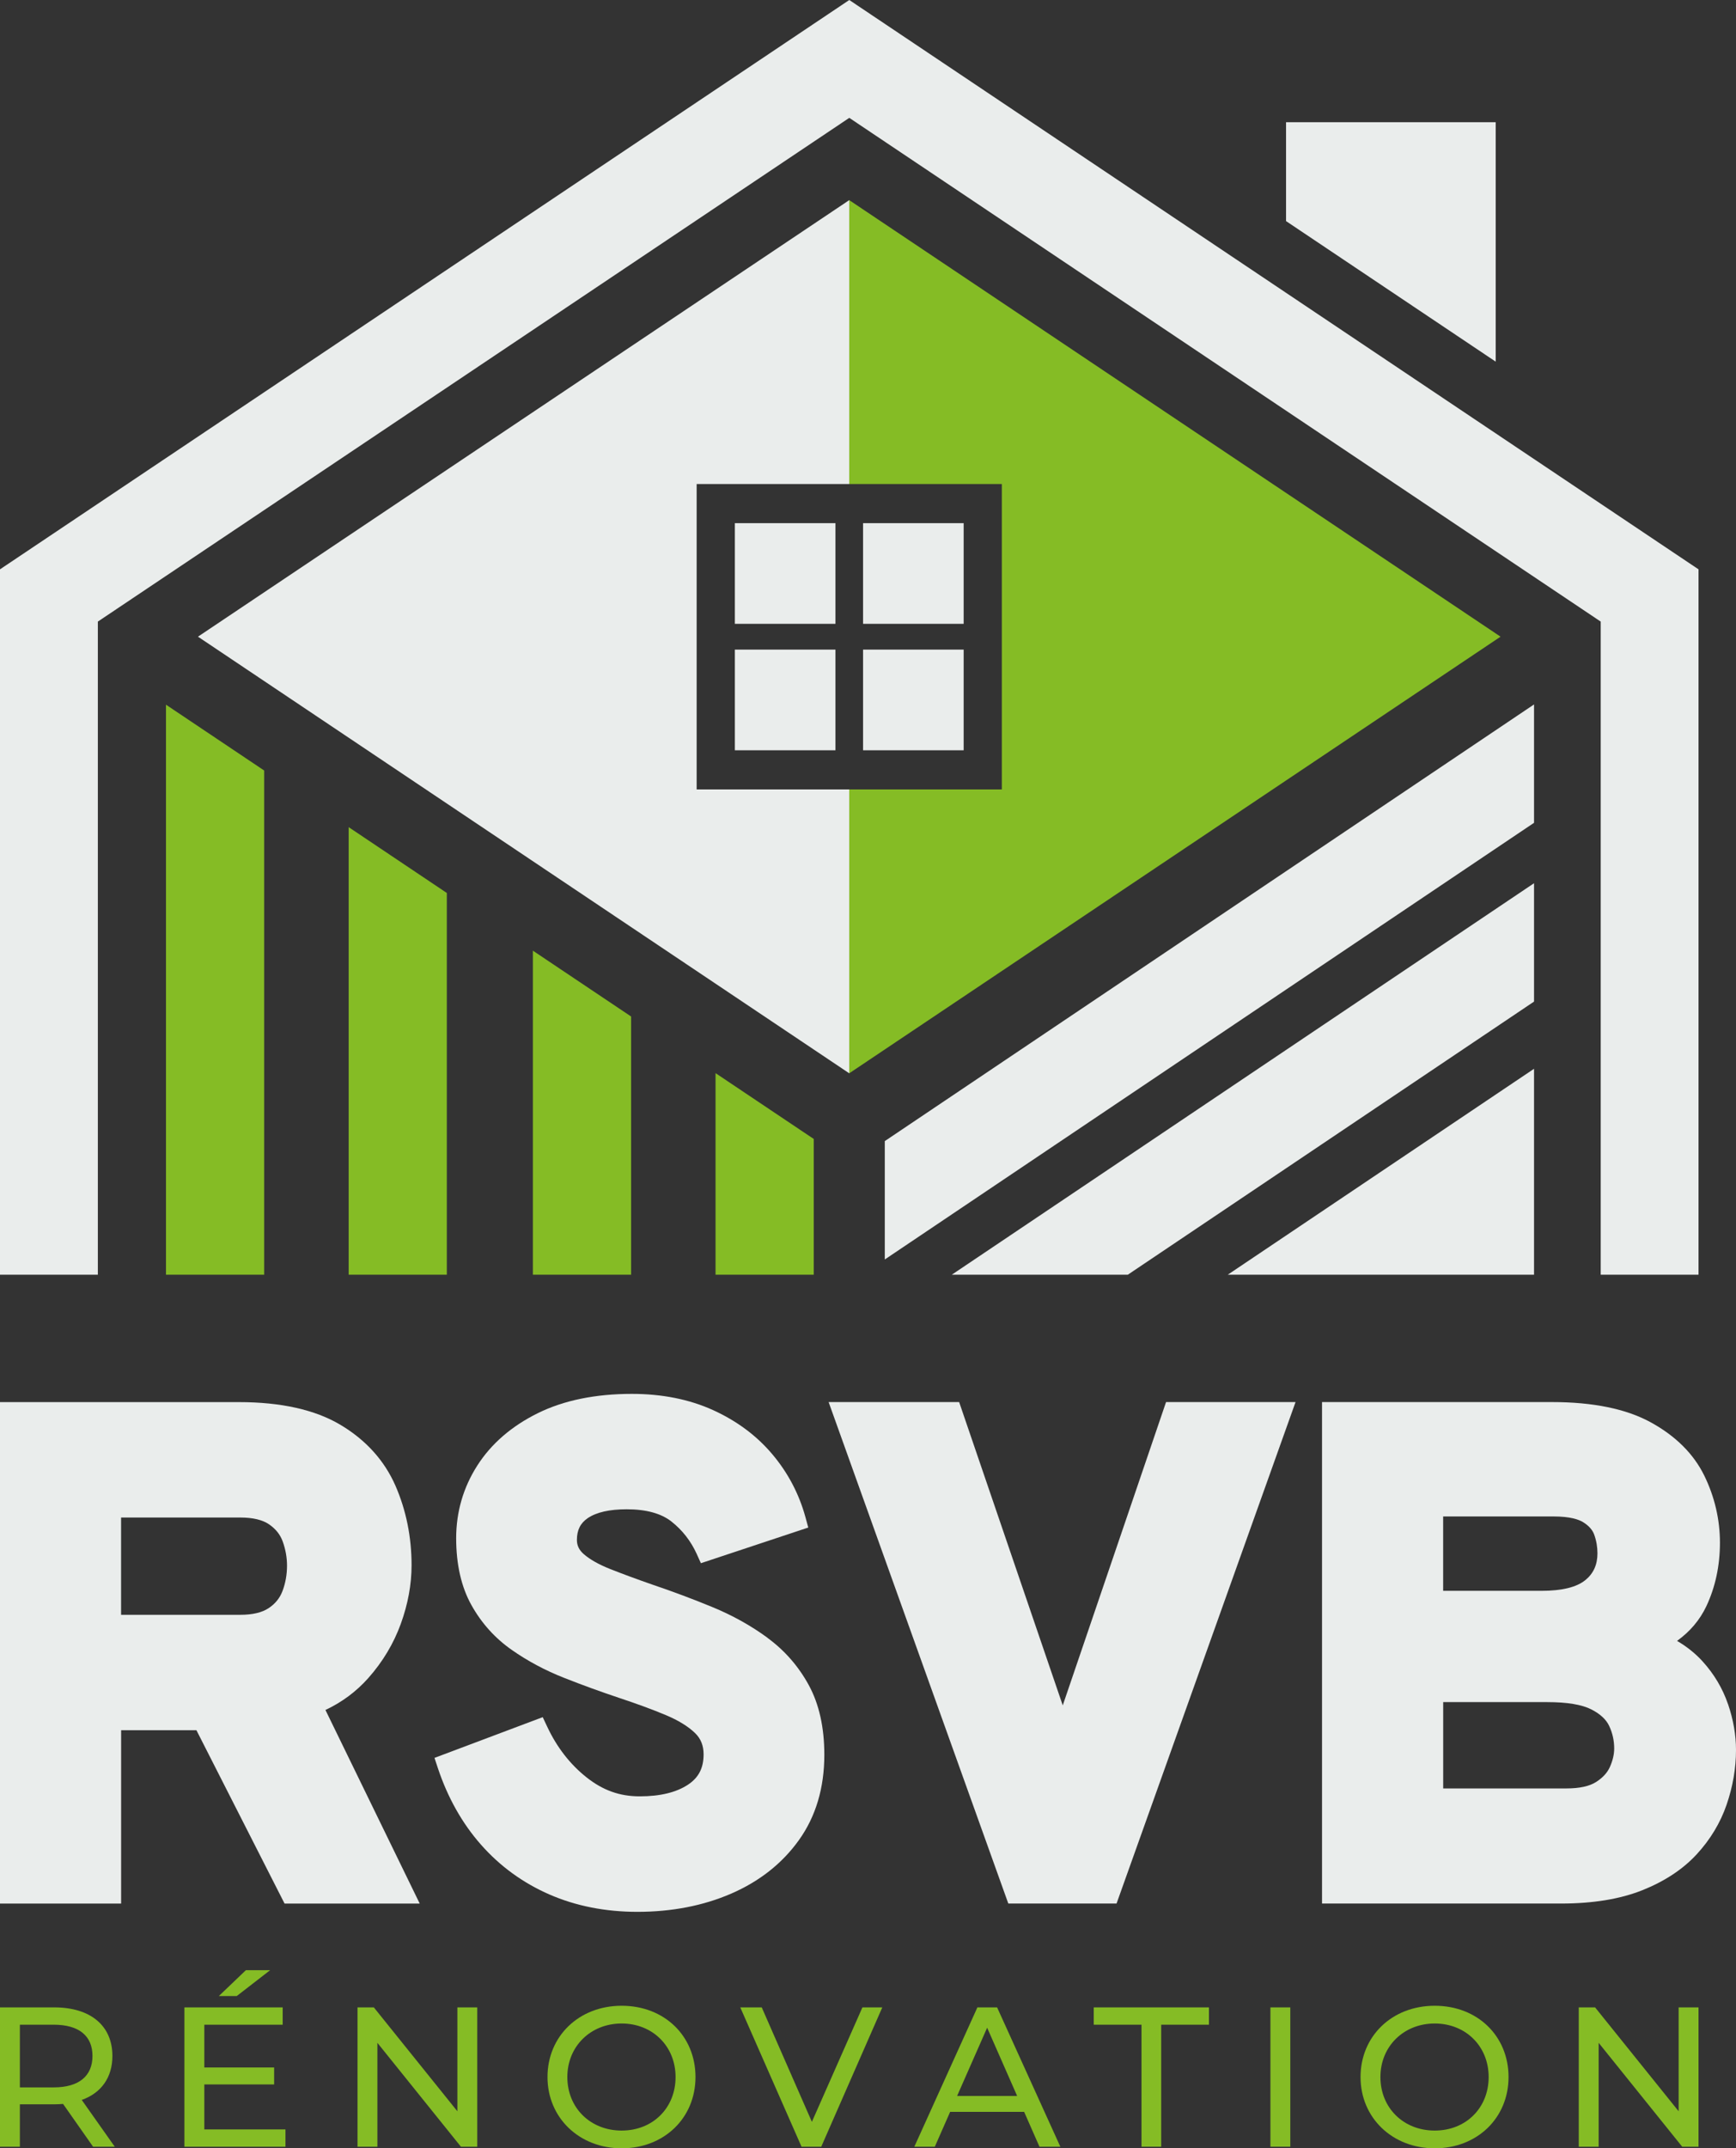 <?xml version="1.0" encoding="UTF-8"?>
<svg id="Calque_2" data-name="Calque 2" xmlns="http://www.w3.org/2000/svg" viewBox="0 0 404.34 500">
  <rect x="0" y="0" width="404.34" height="500" fill="#333333" stroke="none"/>
  <defs>
    <style>
      .cls-1 {
        fill: #85bc25;
      }

      .cls-2 {
        fill: #eaedec;
      }
    </style>
  </defs>
  <g>
    <g>
      <rect class="cls-2" x="171.16" y="121.76" width="23.43" height="23.43"/>
      <rect class="cls-2" x="201.02" y="121.76" width="23.43" height="23.43"/>
      <rect class="cls-2" x="171.16" y="151.19" width="23.43" height="23.43"/>
      <rect class="cls-2" x="201.02" y="151.19" width="23.43" height="23.43"/>
    </g>
    <polygon class="cls-2" points="395.57 132.48 197.81 0 .04 132.48 0 132.48 0 296.68 22.79 296.68 22.79 144.67 197.81 27.43 372.83 144.67 372.83 296.68 395.61 296.68 395.61 132.48 395.57 132.48"/>
    <polygon class="cls-1" points="61.53 179.33 61.53 296.68 38.66 296.68 38.66 164.01 61.53 179.33"/>
    <polygon class="cls-1" points="104.07 207.83 104.07 296.68 81.21 296.68 81.21 192.51 104.07 207.83"/>
    <polygon class="cls-1" points="146.99 236.58 146.99 296.68 124.12 296.68 124.12 221.26 146.99 236.58"/>
    <polygon class="cls-1" points="189.53 265.08 189.53 296.68 166.66 296.68 166.66 249.76 189.53 265.08"/>
    <polygon class="cls-2" points="357.3 163.95 357.3 191.5 206.08 293.13 206.08 265.58 357.3 163.95"/>
    <polygon class="cls-2" points="357.3 205.56 357.3 233.11 262.68 296.68 221.68 296.68 357.3 205.56"/>
    <polygon class="cls-2" points="197.8 112.65 162.26 112.65 162.26 183.73 197.8 183.73 197.8 249.8 46.11 148.18 197.8 46.58 197.8 112.65"/>
    <polygon class="cls-1" points="349.5 148.18 197.8 249.8 197.8 183.73 233.34 183.73 233.34 112.65 197.8 112.65 197.8 46.58 349.5 148.18"/>
    <polygon class="cls-2" points="299.54 51.46 299.54 28.44 348.37 28.44 348.37 84.17 299.54 51.46"/>
    <polygon class="cls-2" points="285.96 296.68 357.3 248.75 357.3 296.68 285.96 296.68"/>
  </g>
  <g>
    <path class="cls-2" d="M85.8,390.53c3.34-3.76,5.88-8,7.55-12.59,1.66-4.57,2.51-9.16,2.51-13.64,0-6.6-1.27-12.83-3.76-18.53-2.58-5.87-6.9-10.65-12.85-14.18-5.88-3.49-13.82-5.26-23.59-5.26H0v116.71h28.21v-40.35h17.54l20.53,40.35h31.48l-21.96-45.06c3.86-1.81,7.21-4.31,9.99-7.44ZM66.85,364.38c0,2.1-.36,4.1-1.06,5.94-.63,1.64-1.68,2.94-3.22,3.96-1.54,1.03-3.76,1.55-6.61,1.55h-27.76v-22.64h27.76c2.93,0,5.2.54,6.73,1.6,1.54,1.07,2.58,2.37,3.16,3.98.66,1.82,1,3.72,1,5.63Z"/>
    <path class="cls-2" d="M178.78,381.19c-3.84-2.82-8.17-5.23-12.86-7.16-4.54-1.87-9.17-3.6-13.75-5.15-3.75-1.3-7.13-2.55-10.04-3.7-2.65-1.05-4.72-2.22-6.16-3.47-1.09-.95-1.6-2-1.6-3.3,0-2.3.81-3.92,2.54-5.09,2.01-1.36,5.06-2.05,9.06-2.05,4.51,0,8.02.96,10.42,2.85,2.54,2,4.52,4.54,5.88,7.53l.98,2.17,25.01-8.3-.66-2.42c-1.48-5.39-4.06-10.31-7.69-14.61-3.63-4.32-8.28-7.78-13.82-10.3-5.53-2.51-11.89-3.78-18.92-3.78-8.49,0-15.86,1.51-21.9,4.49-6.12,3.02-10.87,7.13-14.11,12.21-3.26,5.1-4.91,10.79-4.91,16.9s1.2,11.35,3.56,15.57c2.33,4.18,5.48,7.68,9.35,10.39,3.7,2.6,7.82,4.8,12.25,6.54,4.28,1.69,8.56,3.24,12.72,4.63,4.11,1.36,7.8,2.71,10.95,4.03,2.91,1.22,5.21,2.63,6.82,4.19,1.34,1.3,1.98,2.92,1.98,4.95,0,3.16-1.14,5.39-3.6,7.03-2.73,1.82-6.52,2.74-11.27,2.74s-8.62-1.44-12.37-4.4c-3.85-3.04-6.94-7.02-9.19-11.82l-1.04-2.21-25.21,9.48.8,2.42c2.28,6.83,5.65,12.82,10.04,17.79,4.4,4.99,9.76,8.89,15.93,11.58,6.15,2.68,13.03,4.04,20.48,4.04,8.02,0,15.38-1.43,21.86-4.24,6.6-2.86,11.91-7.05,15.78-12.47,3.92-5.47,5.91-12.15,5.91-19.84,0-6.36-1.22-11.82-3.63-16.23-2.38-4.36-5.6-8.05-9.59-10.97Z"/>
    <polygon class="cls-2" points="247.53 396.91 223.4 326.32 193 326.32 234.85 443.03 260.06 443.03 301.75 326.32 271.59 326.32 247.53 396.91"/>
    <path class="cls-2" d="M402.48,396.63c-1.26-3.68-3.26-7.04-5.96-10-1.66-1.82-3.64-3.4-5.91-4.73,3.03-2.17,5.31-4.87,6.83-8.08,2.09-4.45,3.16-9.42,3.16-14.78s-1.23-10.67-3.65-15.61c-2.49-5.07-6.69-9.24-12.49-12.41-5.7-3.12-13.42-4.7-22.96-4.7h-53.58v116.71h55.73c7.36,0,13.7-1.04,18.85-3.09,5.2-2.07,9.46-4.88,12.66-8.34,3.18-3.44,5.54-7.34,7-11.6,1.44-4.19,2.18-8.47,2.18-12.72,0-3.45-.62-7.04-1.85-10.64ZM369.25,367.75c-2.02,1.66-5.46,2.5-10.22,2.5h-22.9v-17.31h25.69c3.92,0,5.91.72,6.89,1.32,1.34.83,2.19,1.78,2.6,2.9.51,1.41.76,2.87.76,4.36,0,2.64-.92,4.68-2.81,6.23ZM336.13,396.15h24.26c4.59,0,8.04.57,10.26,1.7,2.05,1.05,3.44,2.33,4.14,3.82.8,1.7,1.18,3.43,1.18,5.28,0,1.37-.34,2.81-1,4.29-.61,1.37-1.67,2.51-3.23,3.51-1.55.99-3.87,1.49-6.89,1.49h-28.71v-20.1Z"/>
  </g>
  <g>
    <path class="cls-1" d="M21.68,499.63l-6.99-9.96c-.65.05-1.34.09-2.04.09H4.63v9.87H0v-32.43h12.65c8.43,0,13.53,4.26,13.53,11.3,0,5-2.59,8.62-7.14,10.24l7.69,10.89h-5.05ZM21.54,478.5c0-4.63-3.1-7.27-9.03-7.27h-7.88v14.59h7.88c5.93,0,9.03-2.69,9.03-7.32Z"/>
    <path class="cls-1" d="M66.49,495.6v4.03h-23.54v-32.43h22.89v4.03h-18.25v9.96h16.26v3.94h-16.26v10.47h18.9ZM55.14,464.56h-4.17l6.3-6.02h5.65l-7.78,6.02Z"/>
    <path class="cls-1" d="M111.16,467.2v32.43h-3.8l-19.46-24.18v24.18h-4.63v-32.43h3.8l19.46,24.18v-24.18h4.63Z"/>
    <path class="cls-1" d="M127.52,483.41c0-9.5,7.32-16.59,17.28-16.59s17.19,7.04,17.19,16.59-7.32,16.59-17.19,16.59-17.28-7.09-17.28-16.59ZM157.35,483.41c0-7.18-5.37-12.46-12.56-12.46s-12.65,5.28-12.65,12.46,5.37,12.46,12.65,12.46,12.56-5.28,12.56-12.46Z"/>
    <path class="cls-1" d="M205.5,467.2l-14.22,32.43h-4.59l-14.27-32.43h5l11.68,26.64,11.77-26.64h4.63Z"/>
    <path class="cls-1" d="M238.54,491.52h-17.24l-3.57,8.11h-4.77l14.69-32.43h4.59l14.73,32.43h-4.86l-3.57-8.11ZM236.91,487.82l-6.99-15.89-7,15.89h13.99Z"/>
    <path class="cls-1" d="M265.87,471.23h-11.12v-4.03h26.83v4.03h-11.12v28.4h-4.59v-28.4Z"/>
    <path class="cls-1" d="M295.9,467.2h4.63v32.43h-4.63v-32.43Z"/>
    <path class="cls-1" d="M316.89,483.41c0-9.5,7.32-16.59,17.28-16.59s17.19,7.04,17.19,16.59-7.32,16.59-17.19,16.59-17.28-7.09-17.28-16.59ZM346.73,483.41c0-7.18-5.37-12.46-12.56-12.46s-12.65,5.28-12.65,12.46,5.37,12.46,12.65,12.46,12.56-5.28,12.56-12.46Z"/>
    <path class="cls-1" d="M395.61,467.2v32.43h-3.8l-19.46-24.18v24.18h-4.63v-32.43h3.8l19.46,24.18v-24.18h4.63Z"/>
  </g>
</svg>